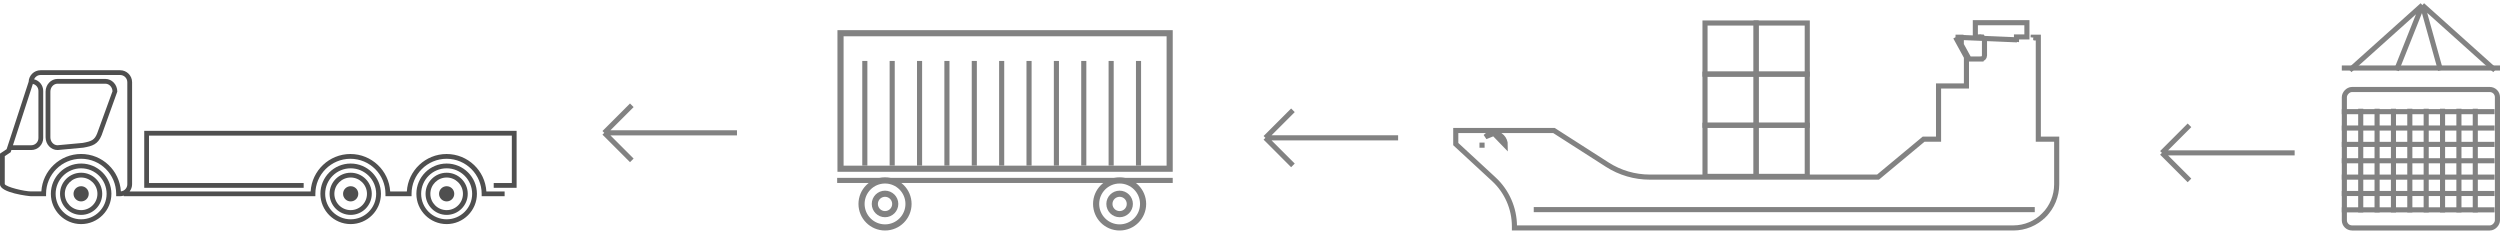 <?xml version="1.0" encoding="UTF-8"?> <svg xmlns="http://www.w3.org/2000/svg" width="489" height="46" viewBox="0 0 489 46" fill="none"> <path d="M1.298 29.177L5.602 15.995C5.643 14.742 6.675 13.736 7.939 13.736H23.5C24.79 13.736 25.837 14.785 25.837 16.074V36.041C25.837 36.571 25.652 37.055 25.354 37.448H60.761C61.005 33.367 64.402 30.123 68.54 30.123C72.679 30.123 76.076 33.367 76.32 37.448H79.578C79.82 33.367 83.216 30.123 87.356 30.123C91.495 30.123 94.892 33.367 95.134 37.448H98.704V38.383H94.214V37.914C94.214 34.134 91.139 31.058 87.356 31.058C83.575 31.058 80.499 34.134 80.499 37.914V38.383H75.397V37.914C75.397 34.134 72.322 31.058 68.54 31.058C64.76 31.058 61.684 34.134 61.684 37.914V38.383H24.203V38.259C23.98 38.329 23.747 38.378 23.501 38.378H22.723V37.911C22.723 34.129 19.649 31.054 15.867 31.054C12.085 31.054 9.01 34.131 9.01 37.911V38.378H6.071C5.656 38.378 0 37.727 0 36.041V30.049L1.298 29.177ZM2.532 28.411H6.113C6.886 28.411 7.515 27.782 7.515 27.009V17.774C7.515 17.11 7.048 16.554 6.428 16.411L2.532 28.411ZM6.07 37.443H8.088C8.33 33.362 11.727 30.118 15.867 30.118C20.005 30.118 23.398 33.358 23.645 37.435C24.352 37.362 24.902 36.765 24.902 36.04L24.901 16.073C24.901 15.3 24.273 14.671 23.5 14.671H7.94C7.368 14.671 6.877 15.016 6.658 15.508C7.685 15.755 8.45 16.675 8.45 17.775V27.009C8.45 28.297 7.401 29.346 6.113 29.346H2.227L2.089 29.774L0.934 30.547L0.929 36.008C1.178 36.578 4.759 37.443 6.07 37.443Z" fill="#4F4F4F"></path> <path d="M68.592 31.988C71.857 31.988 74.514 34.645 74.514 37.91C74.514 41.175 71.857 43.832 68.592 43.832C65.326 43.832 62.67 41.175 62.67 37.91C62.67 34.645 65.327 31.988 68.592 31.988ZM68.592 42.897C71.343 42.897 73.579 40.66 73.579 37.911C73.579 35.161 71.343 32.923 68.592 32.923C65.841 32.923 63.604 35.16 63.604 37.911C63.605 40.66 65.842 42.897 68.592 42.897Z" fill="#4F4F4F"></path> <path d="M68.592 33.785C70.866 33.785 72.717 35.635 72.717 37.91C72.717 40.185 70.866 42.034 68.592 42.034C66.317 42.034 64.467 40.184 64.467 37.91C64.467 35.637 66.319 33.785 68.592 33.785ZM68.592 41.1C70.351 41.1 71.781 39.669 71.781 37.911C71.781 36.152 70.35 34.722 68.592 34.722C66.833 34.722 65.401 36.153 65.401 37.911C65.402 39.669 66.834 41.1 68.592 41.1Z" fill="#4F4F4F"></path> <path d="M67.103 37.91C67.103 38.731 67.77 39.397 68.592 39.397C69.414 39.397 70.08 38.731 70.08 37.91C70.08 37.087 69.414 36.422 68.592 36.422C67.77 36.422 67.103 37.087 67.103 37.91Z" fill="#4F4F4F"></path> <path d="M87.365 31.988C90.629 31.988 93.287 34.645 93.287 37.91C93.287 41.175 90.629 43.832 87.365 43.832C84.101 43.832 81.443 41.175 81.443 37.91C81.442 34.645 84.1 31.988 87.365 31.988ZM87.365 42.897C90.116 42.897 92.353 40.66 92.353 37.911C92.353 35.161 90.116 32.923 87.365 32.923C84.614 32.923 82.377 35.16 82.377 37.911C82.377 40.66 84.614 42.897 87.365 42.897Z" fill="#4F4F4F"></path> <path d="M87.365 33.785C89.64 33.785 91.491 35.635 91.491 37.91C91.491 40.185 89.641 42.034 87.365 42.034C85.091 42.034 83.24 40.184 83.24 37.91C83.24 35.636 85.091 33.785 87.365 33.785ZM87.365 41.1C89.124 41.1 90.554 39.669 90.554 37.911C90.554 36.152 89.123 34.722 87.365 34.722C85.606 34.722 84.177 36.153 84.177 37.911C84.176 39.669 85.607 41.1 87.365 41.1Z" fill="#4F4F4F"></path> <path d="M85.877 37.91C85.877 38.731 86.543 39.397 87.365 39.397C88.187 39.397 88.853 38.731 88.853 37.91C88.853 37.087 88.187 36.422 87.365 36.422C86.543 36.422 85.877 37.087 85.877 37.91Z" fill="#4F4F4F"></path> <path d="M15.868 33.785C18.143 33.785 19.994 35.635 19.994 37.91C19.994 40.185 18.144 42.034 15.868 42.034C13.593 42.034 11.743 40.184 11.743 37.91C11.744 35.637 13.593 33.785 15.868 33.785ZM15.868 41.1C17.627 41.1 19.057 39.669 19.057 37.911C19.057 36.152 17.626 34.722 15.868 34.722C14.109 34.722 12.678 36.153 12.678 37.911C12.678 39.669 14.109 41.1 15.868 41.1Z" fill="#4F4F4F"></path> <path d="M14.38 37.91C14.38 38.731 15.047 39.397 15.869 39.397C16.69 39.397 17.357 38.731 17.357 37.91C17.357 37.087 16.69 36.422 15.869 36.422C15.047 36.422 14.38 37.087 14.38 37.91Z" fill="#4F4F4F"></path> <path d="M15.869 31.988C19.133 31.988 21.79 34.645 21.79 37.91C21.79 41.175 19.133 43.832 15.869 43.832C12.603 43.832 9.948 41.175 9.948 37.91C9.947 34.645 12.602 31.988 15.869 31.988ZM15.869 42.897C18.618 42.897 20.855 40.66 20.855 37.911C20.855 35.161 18.618 32.923 15.869 32.923C13.119 32.923 10.882 35.16 10.882 37.911C10.881 40.66 13.119 42.897 15.869 42.897Z" fill="#4F4F4F"></path> <path d="M96.57 35.8H100.114V26.525H29.146V35.8H59.396V36.735H28.212V25.59H101.048V36.735H96.57L96.57 35.8Z" fill="#4F4F4F"></path> <path d="M11.257 15.438H20.607C21.895 15.438 22.944 16.552 22.944 17.921L19.873 26.455C19.149 28.253 18.055 28.569 16.3 28.882L11.299 29.345L11.256 29.346C9.966 29.346 8.919 28.232 8.919 26.863V17.919C8.919 16.552 9.967 15.438 11.257 15.438ZM9.853 26.865C9.853 27.71 10.471 28.4 11.236 28.412L16.175 27.955C17.915 27.644 18.498 27.364 18.997 26.119L22.007 17.842C21.971 17.024 21.356 16.373 20.607 16.373H11.257C10.483 16.373 9.854 17.067 9.854 17.92V26.865L9.853 26.865Z" fill="#4F4F4F"></path> <path d="M273.471 26.961H247.51M247.51 26.961L252.898 21.573M247.51 26.961L252.898 32.35" stroke="#828282"></path> <path d="M144.154 25.982H118.193M118.193 25.982L123.581 20.593M118.193 25.982L123.581 31.37" stroke="#828282"></path> <path d="M448.833 29.9H422.872M422.872 29.9L428.26 24.512M422.872 29.9L428.26 35.289" stroke="#828282"></path> <rect x="-0.6" y="0.6" width="64.381" height="26.504" transform="matrix(-1 0 0 1 228.186 5.898)" stroke="#828282" stroke-width="1.2"></rect> <path d="M222.694 11.921V32.398" stroke="#828282"></path> <path d="M217.34 11.921V32.398" stroke="#828282"></path> <path d="M211.987 11.921V32.398" stroke="#828282"></path> <path d="M206.633 11.921V32.398" stroke="#828282"></path> <path d="M229.386 35.289L163.748 35.289" stroke="#828282"></path> <path d="M201.28 11.921V32.398" stroke="#828282"></path> <path d="M195.926 11.921V32.398" stroke="#828282"></path> <path d="M190.573 11.921V32.398" stroke="#828282"></path> <path d="M185.219 11.921V32.398" stroke="#828282"></path> <path d="M179.865 11.921V32.398" stroke="#828282"></path> <path d="M174.512 11.921V32.398" stroke="#828282"></path> <path d="M169.159 11.921V32.398" stroke="#828282"></path> <circle cx="5.195" cy="5.195" r="4.595" transform="matrix(-1 0 0 1 224.191 34.696)" stroke="#828282" stroke-width="1.2"></circle> <circle cx="5.195" cy="5.195" r="4.595" transform="matrix(-1 0 0 1 178.306 34.696)" stroke="#828282" stroke-width="1.2"></circle> <circle cx="2.597" cy="2.597" r="1.997" transform="matrix(-1 0 0 1 221.594 37.294)" stroke="#828282" stroke-width="1.2"></circle> <circle cx="2.597" cy="2.597" r="1.997" transform="matrix(-1 0 0 1 175.709 37.294)" stroke="#828282" stroke-width="1.2"></circle> <rect x="-0.5" y="0.5" width="29.944" height="27.08" rx="1.5" transform="matrix(-1 0 0 1 488 17.006)" stroke="#828282"></rect> <line y1="-0.5" x2="29.877" y2="-0.5" transform="matrix(-1 0 0 1 487.933 22.341)" stroke="#828282"></line> <line y1="-0.5" x2="30.944" y2="-0.5" transform="matrix(-1 0 0 1 489 13.804)" stroke="#828282"></line> <line y1="-0.5" x2="29.877" y2="-0.5" transform="matrix(-1 0 0 1 487.933 25.542)" stroke="#828282"></line> <line y1="-0.5" x2="29.877" y2="-0.5" transform="matrix(-1 0 0 1 487.933 28.743)" stroke="#828282"></line> <line y1="-0.5" x2="29.877" y2="-0.5" transform="matrix(-1 0 0 1 487.933 31.944)" stroke="#828282"></line> <line y1="-0.5" x2="29.877" y2="-0.5" transform="matrix(-1 0 0 1 487.933 35.145)" stroke="#828282"></line> <line y1="-0.5" x2="29.877" y2="-0.5" transform="matrix(-1 0 0 1 487.933 38.346)" stroke="#828282"></line> <line y1="-0.5" x2="29.877" y2="-0.5" transform="matrix(-1 0 0 1 487.933 41.547)" stroke="#828282"></line> <line y1="-0.5" x2="20.274" y2="-0.5" transform="matrix(0 -1 -1 0 483.665 41.547)" stroke="#828282"></line> <line y1="-0.5" x2="20.274" y2="-0.5" transform="matrix(0 -1 -1 0 480.464 41.547)" stroke="#828282"></line> <line y1="-0.5" x2="20.274" y2="-0.5" transform="matrix(0 -1 -1 0 477.263 41.547)" stroke="#828282"></line> <line y1="-0.5" x2="20.274" y2="-0.5" transform="matrix(0 -1 -1 0 474.062 41.547)" stroke="#828282"></line> <line y1="-0.5" x2="20.274" y2="-0.5" transform="matrix(0 -1 -1 0 470.86 41.547)" stroke="#828282"></line> <line y1="-0.5" x2="20.274" y2="-0.5" transform="matrix(-4.37114e-08 -1 -1 4.37114e-08 467.66 41.547)" stroke="#828282"></line> <line y1="-0.5" x2="20.274" y2="-0.5" transform="matrix(0 -1 -1 0 464.458 41.547)" stroke="#828282"></line> <line y1="-0.5" x2="20.274" y2="-0.5" transform="matrix(0 -1 -1 0 461.257 41.547)" stroke="#828282"></line> <path d="M488.02 13.736L473.815 1M473.815 1L459.61 13.736M473.815 1L468.742 13.736M473.815 1L477.366 13.736" stroke="#828282"></path> <rect x="-0.5" y="0.5" width="10" height="10" transform="matrix(-1 0 0 1 353 4)" stroke="#828282"></rect> <rect x="-0.5" y="0.5" width="10" height="10" transform="matrix(-1 0 0 1 343 14)" stroke="#828282"></rect> <path d="M292.203 26.083C291.586 26.072 290.992 26.312 290.555 26.749L292.203 26.083ZM292.203 26.083C293.457 26.105 294.454 27.14 294.44 28.395L292.203 26.083ZM382.505 7.279H384.055C383.975 7.313 383.901 7.362 383.838 7.424L383.838 7.424C383.708 7.551 383.63 7.727 383.63 7.917V8.62V8.747L383.691 8.86L385.017 11.283L385.16 11.543H385.456H387.477H387.485L387.485 11.542C387.864 11.536 388.159 11.229 388.165 10.861L388.165 10.852H388.165V7.916C388.165 7.582 387.926 7.292 387.592 7.233L387.542 7.404L387.55 7.228C387.52 7.226 387.491 7.225 387.461 7.226H386.377V6.779V4.44L396.463 4.439V6.779V7.226H394.43H394.427V7.726C394.375 7.725 394.327 7.745 394.291 7.781L382.505 7.279ZM382.505 7.279L384.574 11.057L384.636 11.169V11.297V16.311V16.811H384.136H379.179V26.721V27.221H378.679H376.26L367.48 34.526L367.341 34.642H367.16H322.702C322.702 34.642 322.702 34.642 322.702 34.642C319.76 34.643 316.879 33.801 314.398 32.215L314.167 32.067V32.066L303.955 25.527H284.748V28.183L292.19 35.059C292.191 35.059 292.191 35.059 292.191 35.059C294.76 37.433 296.224 40.78 296.224 44.286V44.585H393.811C396.058 44.585 398.215 43.687 399.805 42.09L400.159 42.442L399.805 42.089C401.394 40.491 402.289 38.323 402.289 36.061V27.22L399.195 27.221L398.695 27.221V26.721V7.28L397.854 7.279C398.107 7.387 398.272 7.639 398.272 7.916M289.884 28.395C289.884 28.394 289.884 28.393 289.884 28.392H290.383L289.884 28.398C289.884 28.397 289.884 28.396 289.884 28.395ZM397.689 7.279L397.684 7.279L397.681 7.327L397.689 7.279Z" stroke="#828282"></path> <path d="M398 41H300" stroke="#828282"></path> <rect x="-0.5" y="0.5" width="10" height="10" transform="matrix(-1 0 0 1 353 24)" stroke="#828282"></rect> <rect x="-0.5" y="0.5" width="10" height="10" transform="matrix(-1 0 0 1 343 24)" stroke="#828282"></rect> <rect x="-0.5" y="0.5" width="10" height="10" transform="matrix(-1 0 0 1 353 14)" stroke="#828282"></rect> <rect x="-0.5" y="0.5" width="10" height="10" transform="matrix(-1 0 0 1 343 4)" stroke="#828282"></rect> </svg> 